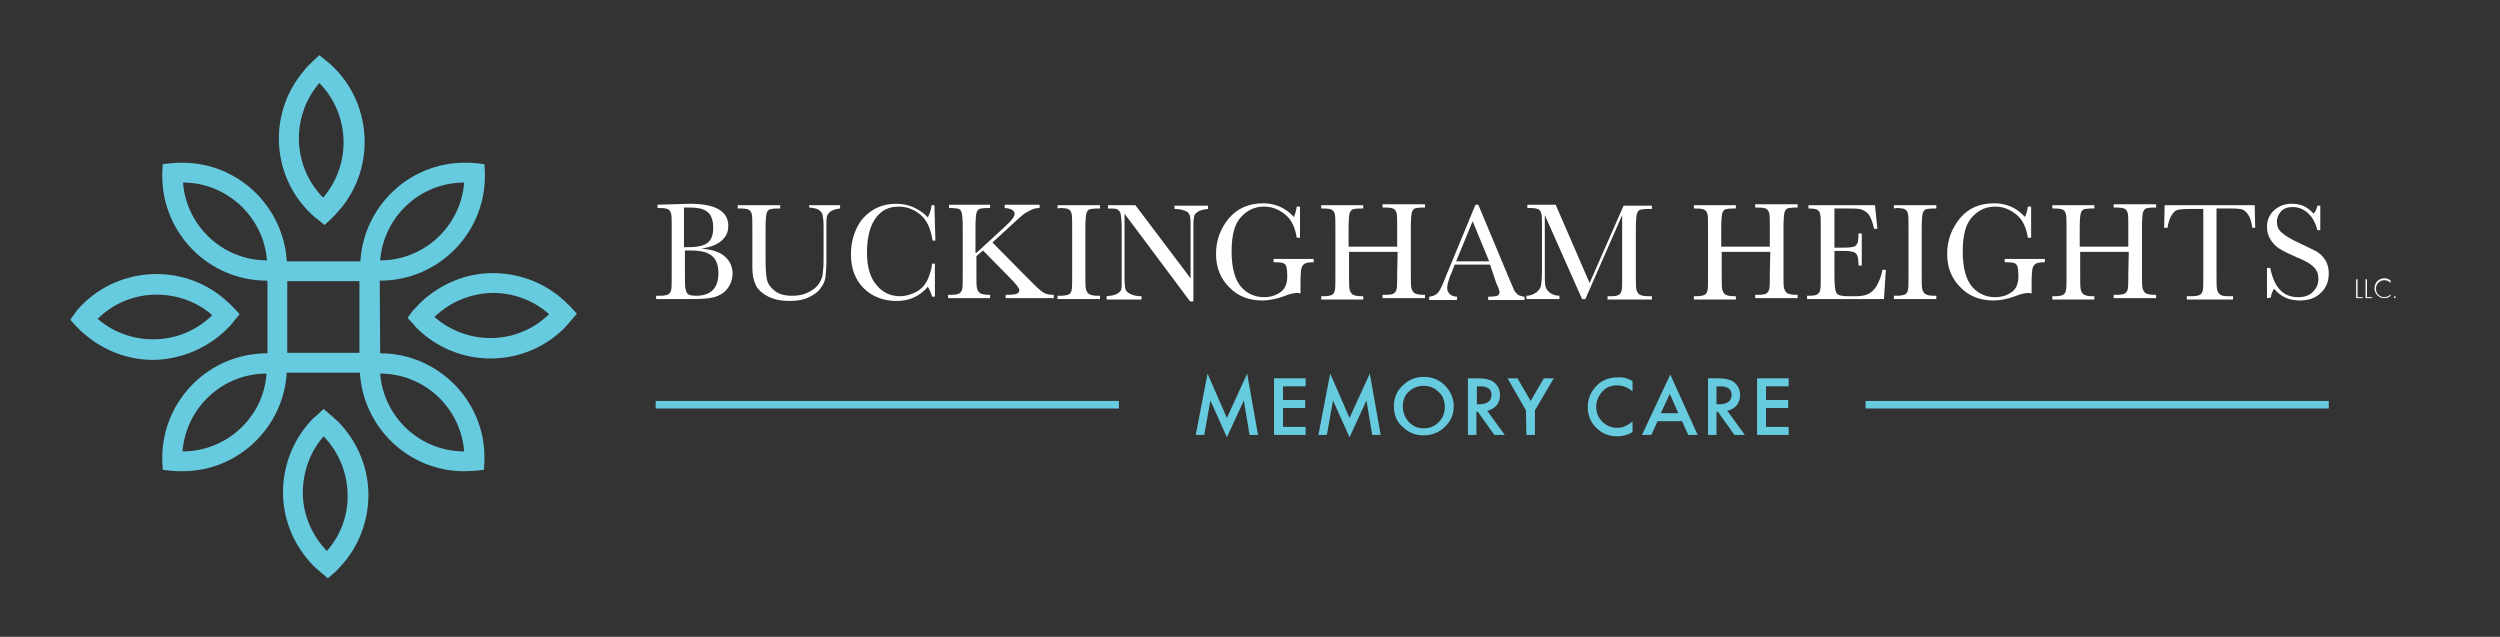 <?xml version="1.0" encoding="utf-8"?>
<!-- Generator: Adobe Illustrator 26.3.1, SVG Export Plug-In . SVG Version: 6.00 Build 0)  -->
<svg version="1.1" id="Layer_1" xmlns="http://www.w3.org/2000/svg" xmlns:xlink="http://www.w3.org/1999/xlink" x="0px" y="0px"
	 viewBox="0 0 530 135" style="enable-background:new 0 0 530 135;" xml:space="preserve">
<rect x="0" y="0" width="530" height="135" fill="#333333" stroke="none"/>
<style type="text/css">
	.st0{fill:#67CBDF;}
	.st1{fill:none;}
	.st2{enable-background:new    ;}
	.st3{fill:#FFFFFF;}
</style>
<g>
	<path class="st0" d="M66.8,46.1c0.1,0.1,0.3,0.2,0.4,0.3l1.6,1.3l1.4-1.3c0.6-0.6,1.2-1.2,1.7-1.8c8-9.2,7-23.3-2.2-31.3
		c-0.1-0.1-0.3-0.2-0.4-0.3l-1.6-1.3L66.3,13c-0.6,0.6-1.2,1.1-1.7,1.8l0,0C56.5,24.1,57.5,38.1,66.8,46.1z M67.7,17.6L67.7,17.6
		L67.7,17.6c6.5,6.6,6.9,17.2,0.8,24.3l0,0C62,35.3,61.6,24.7,67.7,17.6z"/>
	<path class="st0" d="M80.6,74.9C80.6,74.9,80.5,74.9,80.6,74.9l-0.1-15.4h0.1c12.2,0,22.2-9.9,22.2-22.2c0-0.2,0-0.3,0-0.5l-0.1-2
		l-1.8-0.2c-0.8-0.1-1.6-0.1-2.4-0.1c-11.8,0-21.4,9.3-22.1,20.9H60.8c-0.7-11.6-10.3-20.9-22.1-20.9c-0.8,0-1.6,0-2.4,0.1l-1.8,0.2
		l-0.1,2c0,0.2,0,0.4,0,0.5c0,12.2,9.9,22.2,22.2,22.2c0,0,0,0,0.1,0v15.4c0,0,0,0-0.1,0c-12.2,0-22.2,9.9-22.2,22.2
		c0,0.2,0,0.4,0,0.5l0.1,2l1.8,0.2c0.8,0.1,1.6,0.1,2.4,0.1c11.8,0,21.4-9.3,22.1-20.9h15.5C77,90.6,86.6,99.9,98.4,99.9
		c0.8,0,1.6-0.1,2.4-0.1l1.8-0.2l0.1-2c0-0.2,0-0.3,0-0.5C102.8,84.9,92.8,74.9,80.6,74.9z M60.9,59.6h15.3v15.2H60.9V59.6z
		 M98.4,38.7L98.4,38.7c-0.7,9.2-8.4,16.5-17.8,16.5l0,0C81.3,46,89,38.7,98.4,38.7z M56.6,55.2c-9.4,0-17.1-7.3-17.8-16.5l0,0
		C48.1,38.7,55.9,46,56.6,55.2L56.6,55.2z M38.7,95.7L38.7,95.7c0.7-9.2,8.4-16.5,17.8-16.5l0,0C55.9,88.4,48.1,95.7,38.7,95.7z
		 M98.4,95.7c-9.4,0-17.1-7.3-17.8-16.5l0,0C90,79.2,97.7,86.5,98.4,95.7L98.4,95.7z"/>
	<path class="st0" d="M70,87.9l-1.4-1.2l-1.5,1.4c-0.1,0.1-0.2,0.2-0.4,0.3c-4.2,4.1-6.6,9.7-6.7,15.6c-0.1,5.9,2.2,11.5,6.3,15.8
		l0,0c0.6,0.6,1.2,1.1,1.8,1.6l1.4,1.2l1.5-1.3c0.1-0.1,0.3-0.2,0.4-0.4c4.2-4.1,6.6-9.7,6.7-15.6s-2.2-11.5-6.3-15.8
		C71.2,89,70.6,88.4,70,87.9z M69.3,116.8L69.3,116.8c-3.3-3.4-5.2-8-5.1-12.7c0.1-4.3,1.6-8.4,4.4-11.6l0,0
		c3.3,3.4,5.1,7.9,5.1,12.7C73.7,109.6,72.1,113.6,69.3,116.8z"/>
	<path class="st0" d="M49.2,68.6c0.1-0.1,0.2-0.3,0.3-0.4l1.3-1.6l-1.3-1.4c-0.6-0.6-1.2-1.2-1.8-1.7c-9.2-8-23.3-7-31.3,2.2
		c-0.1,0.1-0.2,0.3-0.3,0.4l-1.2,1.7l1.3,1.4c0.6,0.6,1.1,1.2,1.8,1.7l0,0c4.2,3.6,9.4,5.4,14.5,5.4C38.6,76.2,44.8,73.6,49.2,68.6z
		 M33.7,71.9c-4.8,0.3-9.4-1.2-13-4.3l0,0l0,0c3-3,7-4.8,11.3-5.1c4.8-0.3,9.4,1.2,13,4.3l0,0C42,69.8,38,71.6,33.7,71.9z"/>
	<path class="st0" d="M120.9,65c-0.1-0.1-0.2-0.3-0.4-0.4c-4.1-4.2-9.7-6.6-15.6-6.7c-5.9-0.1-11.5,2.2-15.8,6.3
		c-0.6,0.6-1.1,1.2-1.7,1.8l-1,1.4l1.4,1.5c0.1,0.1,0.2,0.2,0.3,0.4C92.4,73.7,98.2,76,104,76c5.6,0,11.2-2.1,15.5-6.3
		c0.6-0.6,1.1-1.2,1.6-1.8l1.2-1.4L120.9,65z M116.4,66.6L116.4,66.6c-6.7,6.6-17.3,6.7-24.3,0.6l0,0c3.4-3.3,7.9-5.1,12.7-5.1
		C109.2,62.2,113.3,63.8,116.4,66.6C116.5,66.6,116.4,66.6,116.4,66.6z"/>
</g>
<g>
	<g>
		<rect x="395.5" y="85" class="st0" width="98.2" height="1.6"/>
	</g>
</g>
<g>
	<path class="st0" d="M253.5,92.2l2.5-13l4.1,9.4l4.3-9.4l2.3,13h-1.8l-1.2-7.3l-3.6,7.8l-3.5-7.8l-1.3,7.3H253.5L253.5,92.2z"/>
	<path class="st0" d="M276.8,81.9H272v2.9h4.7v1.7H272v4h4.8v1.7h-6.7v-12h6.7V81.9z"/>
	<path class="st0" d="M279.5,92.2l2.5-13l4.1,9.4l4.3-9.4l2.3,13h-1.8l-1.2-7.3l-3.6,7.8l-3.5-7.8l-1.3,7.3H279.5L279.5,92.2z"/>
	<path class="st0" d="M295.5,86.1c0-1.7,0.6-3.2,1.9-4.4c1.2-1.2,2.7-1.8,4.5-1.8c1.7,0,3.2,0.6,4.4,1.8c1.2,1.2,1.9,2.7,1.9,4.4
		c0,1.7-0.6,3.2-1.9,4.4c-1.2,1.2-2.8,1.8-4.5,1.8c-1.6,0-3-0.5-4.2-1.6C296.2,89.6,295.5,88.1,295.5,86.1z M297.4,86.2
		c0,1.3,0.5,2.4,1.3,3.3c0.9,0.9,1.9,1.3,3.1,1.3c1.3,0,2.3-0.4,3.2-1.3c0.9-0.9,1.3-2,1.3-3.2c0-1.3-0.4-2.4-1.3-3.2
		c-0.9-0.9-1.9-1.3-3.2-1.3c-1.2,0-2.3,0.4-3.2,1.3C297.8,83.8,297.4,84.9,297.4,86.2z"/>
	<path class="st0" d="M315.3,87.1l3.7,5.1h-2.2l-3.5-4.9H313v4.9h-1.8v-12h2.1c1.6,0,2.8,0.3,3.5,0.9c0.8,0.7,1.2,1.6,1.2,2.6
		c0,0.8-0.2,1.6-0.7,2.2C316.8,86.5,316.1,86.9,315.3,87.1z M313,85.7h0.6c1.7,0,2.6-0.7,2.6-2c0-1.2-0.8-1.8-2.5-1.8h-0.6v3.8H313z
		"/>
	<path class="st0" d="M323.5,87l-3.9-6.8h2.1l2.8,4.8l2.8-4.8h2.1l-4,6.8v5.2h-1.8L323.5,87L323.5,87z"/>
	<path class="st0" d="M346.1,80.8V83c-1-0.9-2.1-1.3-3.3-1.3c-1.2,0-2.3,0.4-3.1,1.3s-1.3,2-1.3,3.2c0,1.3,0.4,2.3,1.3,3.2
		c0.9,0.9,1.9,1.3,3.1,1.3c0.6,0,1.2-0.1,1.6-0.3c0.2-0.1,0.5-0.2,0.8-0.4s0.5-0.4,0.9-0.6v2.2c-1,0.6-2.1,0.9-3.3,0.9
		c-1.7,0-3.2-0.6-4.4-1.8c-1.2-1.2-1.8-2.7-1.8-4.4c0-1.5,0.5-2.9,1.5-4.1c1.2-1.5,2.9-2.2,4.9-2.2
		C344.1,79.9,345.1,80.2,346.1,80.8z"/>
	<path class="st0" d="M356.6,89.3h-5.2l-1.3,2.9h-2l6-12.8l5.8,12.8h-2L356.6,89.3z M355.8,87.6l-1.8-4.1l-1.9,4.1H355.8z"/>
	<path class="st0" d="M366.2,87.1l3.7,5.1h-2.2l-3.5-4.9h-0.3v4.9h-1.8v-12h2.1c1.6,0,2.8,0.3,3.5,0.9c0.8,0.7,1.2,1.6,1.2,2.6
		c0,0.8-0.2,1.6-0.7,2.2C367.7,86.5,367,86.9,366.2,87.1z M363.9,85.7h0.6c1.7,0,2.6-0.7,2.6-2c0-1.2-0.8-1.8-2.5-1.8h-0.7V85.7z"/>
	<path class="st0" d="M379.2,81.9h-4.8v2.9h4.7v1.7h-4.7v4h4.8v1.7h-6.7v-12h6.7V81.9z"/>
</g>
<g>
	<rect x="139" y="85" class="st0" width="98.2" height="1.6"/>
</g>
<rect x="489.5" y="54.2" class="st1" width="37.3" height="12.9"/>
<g>
	<g class="st2">
		<path class="st3" d="M148.7,52.7c2.2,0.2,3.9,0.7,5,1.7s1.6,2.2,1.6,3.6c0,1.2-0.4,2.3-1.1,3.2c-0.7,0.9-1.7,1.5-2.8,1.8
			s-2.7,0.4-4.6,0.4h-7.7v-0.7h0.8c0.8,0,1.4-0.1,1.8-0.3c0.3-0.2,0.5-0.5,0.6-1s0.1-1.5,0.1-3.2v-9.7c0-1.6,0-2.7-0.1-3.1
			s-0.3-0.8-0.6-1s-0.9-0.3-1.9-0.3h-0.4v-0.7l3.2-0.1l3.7-0.1c5.4,0,8.1,1.6,8.1,4.7c0,1.3-0.5,2.3-1.4,3.1
			C152,51.9,150.6,52.4,148.7,52.7z M145.2,52.4c0.2,0,0.4,0,0.6,0c2.1,0,3.5-0.3,4.3-1s1.1-1.7,1.1-3.2c0-1-0.2-1.8-0.5-2.4
			c-0.3-0.6-0.8-1-1.4-1.3c-0.6-0.3-1.6-0.5-3.1-0.5c-0.4,0-0.8,0-1.2,0v8.4H145.2z M145.2,53.1v4.4c0,1.9,0,3.1,0.1,3.6
			s0.2,0.9,0.5,1.2s0.9,0.4,1.8,0.4c1.5,0,2.7-0.4,3.5-1.2s1.2-2,1.2-3.6s-0.4-2.8-1.3-3.6c-0.9-0.8-2.4-1.2-4.6-1.2
			C145.9,53.1,145.5,53.1,145.2,53.1z"/>
		<path class="st3" d="M171.5,43.5h6.6v0.7c-0.9,0.1-1.5,0.3-2,0.6c-0.4,0.3-0.7,0.7-0.8,1.1c-0.1,0.4-0.1,1.2-0.1,2.4V55
			c0,1.7-0.1,2.9-0.2,3.8c-0.1,0.8-0.5,1.6-1.1,2.4c-0.6,0.8-1.5,1.4-2.6,1.9s-2.4,0.7-3.9,0.7c-1.8,0-3.2-0.3-4.5-0.9
			c-1.2-0.6-2.1-1.4-2.6-2.3c-0.5-1-0.8-2.2-0.8-3.8v-2v-6.2c0-1.6,0-2.6-0.1-3.1s-0.3-0.8-0.6-1s-0.9-0.3-1.9-0.3h-0.5v-0.7h9v0.7
			H165c-1,0-1.6,0.1-1.9,0.2c-0.3,0.2-0.5,0.5-0.6,0.9s-0.2,1.5-0.2,3.1v6.3c0,2.2,0.1,3.7,0.3,4.6c0.2,0.9,0.8,1.7,1.7,2.4
			s2.1,1,3.7,1c1.2,0,2.3-0.2,3.3-0.7s1.7-1,2.2-1.7s0.8-1.4,0.9-2.1c0.1-0.7,0.2-1.8,0.2-3.4V48c0-1.1-0.1-1.9-0.2-2.4
			s-0.4-0.8-0.8-1.1s-1.1-0.4-2-0.5L171.5,43.5L171.5,43.5z"/>
		<path class="st3" d="M197.6,55.9h0.6v7h-0.6c-0.2-0.8-0.5-1.5-0.9-2.1c-1.7,2-3.9,3-6.6,3c-2.8,0-5.2-0.9-7-2.7s-2.7-4.2-2.7-7.2
			c0-2,0.4-3.8,1.2-5.5s2-3,3.5-3.9s3.1-1.3,4.9-1.3c1.5,0,2.8,0.3,4,0.9c1.2,0.6,2.1,1.3,2.7,2c0.4-0.8,0.7-1.7,0.8-2.6h0.6
			l0.2,7.5h-0.6c-0.4-2.7-1.3-4.5-2.7-5.6s-2.9-1.6-4.5-1.6c-2.1,0-3.7,0.8-4.9,2.5s-1.8,4.1-1.8,7.3c0,3,0.7,5.3,2,6.8
			c1.3,1.6,3,2.4,5,2.4c1.1,0,2.1-0.3,3.2-0.8c1.1-0.5,2-1.4,2.6-2.6C197.1,58.3,197.5,57.1,197.6,55.9z"/>
		<path class="st3" d="M207,53.6l6-5.5c1.4-1.3,2.1-2.2,2.1-2.7c0-0.8-0.7-1.2-2.1-1.3v-0.7h7.4v0.7c-0.6,0-1.2,0.1-1.8,0.4
			s-1.2,0.6-1.7,1s-1.5,1.3-2.9,2.6l-3.6,3.3l7.4,7.5c1.7,1.7,2.8,2.8,3.4,3.1c0.6,0.4,1.3,0.5,2.2,0.5v0.7h-10.2v-0.7h0.4
			c1.1,0,1.8-0.1,2.1-0.3s0.4-0.4,0.4-0.7c0-0.4-0.7-1.3-2.1-2.7l-5.6-5.7l-1.4,1.2v3.6c0,1.6,0,2.6,0.1,3.1s0.3,0.8,0.6,1.1
			c0.3,0.2,0.9,0.4,1.8,0.4h0.4v0.7H201v-0.7h0.6c0.8,0,1.4-0.1,1.8-0.3c0.3-0.2,0.5-0.5,0.6-1s0.1-1.5,0.1-3.2v-9.7
			c0-1.6-0.1-2.7-0.2-3.1c-0.1-0.4-0.3-0.8-0.6-0.9s-1-0.2-2.1-0.2v-0.7h8.7v0.7h-0.4c-1,0-1.6,0.1-1.9,0.2
			c-0.3,0.2-0.5,0.5-0.6,0.9s-0.2,1.5-0.2,3.1v5.3C206.8,53.6,207,53.6,207,53.6z"/>
		<path class="st3" d="M224.2,44.2v-0.7h9v0.7h-0.4c-1,0-1.6,0.1-1.9,0.2c-0.3,0.2-0.5,0.5-0.6,0.9s-0.2,1.5-0.2,3.1v9.7
			c0,1.6,0,2.6,0.1,3.1s0.3,0.8,0.6,1.1c0.3,0.2,0.9,0.4,1.8,0.4h0.6v0.7h-9v-0.7h0.6c0.8,0,1.4-0.1,1.8-0.3s0.5-0.5,0.6-1
			s0.1-1.5,0.1-3.2v-9.7c0-1.6,0-2.6-0.1-3.1s-0.3-0.8-0.6-1s-0.9-0.3-1.9-0.3L224.2,44.2L224.2,44.2z"/>
		<path class="st3" d="M252.3,63.9l-13.9-18.6V59c0,1.1,0.1,1.9,0.2,2.3s0.4,0.7,1,1s1.3,0.5,2.4,0.5v0.7h-7.4v-0.7
			c0.9-0.1,1.7-0.2,2.2-0.5s0.8-0.6,0.9-0.9c0.1-0.3,0.1-1.1,0.1-2.3V48.5c0-1.5-0.1-2.5-0.2-3.1c-0.1-0.5-0.4-0.8-0.7-1
			s-1-0.2-2-0.2v-0.7h5.8L252.4,59V47.2c0-0.9-0.1-1.5-0.3-1.8c-0.2-0.4-0.5-0.6-1.1-0.8s-1.2-0.3-2-0.3v-0.7h7.1v0.7
			c-0.8,0.1-1.5,0.2-2,0.5s-0.8,0.6-0.9,0.9c-0.1,0.4-0.2,1-0.2,1.8v16.4H252.3z"/>
		<path class="st3" d="M270,54.9h8.5v0.7c-0.9,0-1.6,0.1-1.9,0.3s-0.6,0.5-0.7,1c-0.1,0.4-0.2,1.5-0.2,3.2v2.1
			c-0.2,0-0.4-0.1-0.6-0.1c-0.7,0-1.7,0.2-2.9,0.7c-1.6,0.6-3.2,0.9-4.6,0.9c-2.8,0-5.2-0.9-7-2.8c-1.9-1.9-2.8-4.2-2.8-7.1
			c0-2.8,0.9-5.3,2.7-7.5c1.8-2.1,4.2-3.2,7.3-3.2c2.6,0,4.8,1,6.5,2.9c0.3-0.7,0.5-1.4,0.6-2.2h0.7v6.6h-0.7c-0.3-2-1-3.7-2.3-4.8
			s-2.8-1.8-4.6-1.8c-1.9,0-3.5,0.7-4.8,2.1c-1.4,1.4-2.1,3.8-2.1,7.4c0,3.5,0.7,6,2,7.5s3,2.2,4.9,2.2c1,0,1.9-0.2,2.7-0.6
			c0.8-0.4,1.4-0.9,1.7-1.5s0.5-1.3,0.5-2.3c0-1.1-0.1-1.8-0.2-2.1c-0.1-0.4-0.4-0.6-0.6-0.7c-0.3-0.1-0.8-0.2-1.6-0.2H270V54.9z"/>
		<path class="st3" d="M296.3,53.4H286v4.8c0,1.6,0,2.6,0.1,3.1s0.3,0.8,0.6,1.1c0.3,0.2,0.9,0.4,1.8,0.4h0.5v0.7h-8.9v-0.7h0.5
			c0.8,0,1.4-0.1,1.8-0.3c0.3-0.2,0.5-0.5,0.6-1s0.1-1.5,0.1-3.2v-9.7c0-1.6,0-2.6-0.1-3.1s-0.3-0.8-0.6-1s-0.9-0.3-1.9-0.3h-0.4
			v-0.7h8.9v0.7h-0.4c-1,0-1.6,0.1-1.9,0.2c-0.3,0.2-0.5,0.5-0.6,0.9s-0.2,1.5-0.2,3.1v3.9h10.3v-3.9c0-1.6,0-2.6-0.1-3.1
			s-0.3-0.8-0.6-1c-0.3-0.2-0.9-0.3-1.9-0.3h-0.5v-0.7h9V44h-0.3c-1,0-1.6,0.1-1.9,0.2c-0.3,0.2-0.5,0.5-0.6,0.9s-0.2,1.5-0.2,3.1
			v9.7c0,1.6,0,2.6,0.1,3.1s0.3,0.8,0.6,1.1c0.3,0.2,0.9,0.4,1.8,0.4h0.5v0.7h-9v-0.7h0.7c0.8,0,1.4-0.1,1.7-0.3s0.5-0.5,0.6-1
			s0.1-1.5,0.1-3.2L296.3,53.4L296.3,53.4z"/>
		<path class="st3" d="M315.9,56.1h-7.5l-0.5,1.3c-0.8,1.8-1.1,3-1.1,3.6s0.2,1,0.6,1.4c0.4,0.3,0.9,0.5,1.5,0.5v0.7H303v-0.7
			c0.9-0.1,1.5-0.4,1.9-0.9s0.9-1.5,1.5-3.1c0-0.1,0.3-0.7,0.7-1.7l5.7-13.8h0.6l6.6,15.8l0.9,2.1c0.2,0.5,0.5,0.8,0.8,1.1
			s0.9,0.4,1.5,0.5v0.7h-7.7v-0.7c0.9,0,1.6-0.1,1.9-0.2c0.3-0.1,0.5-0.4,0.5-0.8c0-0.2-0.2-0.9-0.7-1.9L315.9,56.1z M315.7,55.4
			l-3.5-8.5l-3.5,8.5H315.7z"/>
		<path class="st3" d="M337,60l7.2-16.4h6v0.7h-0.7c-1,0-1.6,0.1-1.9,0.2c-0.3,0.2-0.5,0.5-0.6,0.9s-0.2,1.5-0.2,3.1v9.7
			c0,1.6,0,2.6,0.1,3.1s0.3,0.8,0.6,1.1c0.3,0.2,0.9,0.4,1.8,0.4h0.9v0.7h-9.4v-0.7h0.7c0.8,0,1.4-0.1,1.7-0.3
			c0.3-0.2,0.5-0.5,0.6-1s0.1-1.5,0.1-3.2V45.6l-7.8,17.8h-0.7l-7.9-17.8v11.6c0,1.6,0,2.7,0.1,3.3s0.4,1.1,0.9,1.5s1.2,0.7,2.1,0.7
			v0.7h-7v-0.7c0.8,0,1.5-0.3,2.1-0.7c0.5-0.4,0.9-0.9,1-1.5s0.2-1.7,0.2-3.4v-8.6c0-1.6,0-2.6-0.1-3.1s-0.3-0.8-0.6-1
			c-0.3-0.2-0.9-0.3-1.9-0.3h-0.5v-0.7h6L337,60z"/>
		<path class="st3" d="M375.3,53.4H365v4.8c0,1.6,0,2.6,0.1,3.1s0.3,0.8,0.6,1.1c0.3,0.2,0.9,0.4,1.8,0.4h0.5v0.7h-8.9v-0.7h0.5
			c0.8,0,1.4-0.1,1.8-0.3c0.3-0.2,0.5-0.5,0.6-1s0.1-1.5,0.1-3.2v-9.7c0-1.6,0-2.6-0.1-3.1s-0.3-0.8-0.6-1c-0.3-0.2-0.9-0.3-1.9-0.3
			h-0.4v-0.7h8.9v0.7h-0.4c-1,0-1.6,0.1-1.9,0.2c-0.3,0.2-0.5,0.5-0.6,0.9s-0.2,1.5-0.2,3.1v3.9h10.3v-3.9c0-1.6,0-2.6-0.1-3.1
			s-0.3-0.8-0.6-1c-0.3-0.2-0.9-0.3-1.9-0.3h-0.5v-0.7h9V44h-0.3c-1,0-1.6,0.1-1.9,0.2c-0.3,0.2-0.5,0.5-0.6,0.9s-0.2,1.5-0.2,3.1
			v9.7c0,1.6,0,2.6,0.1,3.1s0.3,0.8,0.6,1.1c0.3,0.2,0.9,0.4,1.8,0.4h0.5v0.7h-9v-0.7h0.7c0.8,0,1.4-0.1,1.7-0.3s0.5-0.5,0.6-1
			s0.1-1.5,0.1-3.2L375.3,53.4L375.3,53.4z"/>
		<path class="st3" d="M399.1,57.2h0.7l-0.4,6.2h-16.3v-0.7h0.4c1,0,1.6-0.1,1.9-0.4c0.3-0.3,0.5-0.6,0.5-1c0.1-0.4,0.1-1.4,0.1-3.1
			v-9.7c0-1.5,0-2.5-0.1-3s-0.3-0.8-0.6-1c-0.3-0.2-0.9-0.3-1.9-0.3v-0.7h14.1l0.5,5h-0.7c-0.3-1.4-0.7-2.4-1.1-3
			c-0.5-0.6-1-0.9-1.6-1.1c-0.6-0.2-1.6-0.2-3-0.2h-2.7v8.3h2.1c1,0,1.6-0.1,2-0.2s0.6-0.4,0.8-0.8c0.1-0.3,0.2-1,0.2-2h0.7v6.8H394
			c0-1.1-0.1-1.8-0.3-2.2c-0.2-0.4-0.5-0.6-0.8-0.7c-0.4-0.1-1-0.2-1.8-0.2h-2.2V58c0,2.4,0.1,3.7,0.5,4.2c0.3,0.4,1.1,0.6,2.4,0.6
			h1.5c1,0,1.9-0.1,2.6-0.4c0.7-0.3,1.3-0.8,1.9-1.7C398.3,59.8,398.8,58.7,399.1,57.2z"/>
		<path class="st3" d="M401.5,44.2v-0.7h9v0.7h-0.4c-1,0-1.6,0.1-1.9,0.2c-0.3,0.2-0.5,0.5-0.6,0.9s-0.2,1.5-0.2,3.1v9.7
			c0,1.6,0,2.6,0.1,3.1s0.3,0.8,0.6,1.1c0.3,0.2,0.9,0.4,1.8,0.4h0.6v0.7h-9v-0.7h0.6c0.8,0,1.4-0.1,1.8-0.3c0.3-0.2,0.5-0.5,0.6-1
			s0.1-1.5,0.1-3.2v-9.7c0-1.6,0-2.6-0.1-3.1s-0.3-0.8-0.6-1c-0.3-0.2-0.9-0.3-1.9-0.3L401.5,44.2L401.5,44.2z"/>
		<path class="st3" d="M425,54.9h8.5v0.7c-0.9,0-1.6,0.1-1.9,0.3s-0.6,0.5-0.7,1c-0.1,0.4-0.2,1.5-0.2,3.2v2.1
			c-0.2,0-0.4-0.1-0.6-0.1c-0.7,0-1.7,0.2-2.9,0.7c-1.6,0.6-3.2,0.9-4.6,0.9c-2.8,0-5.2-0.9-7-2.8c-1.9-1.9-2.8-4.2-2.8-7.1
			c0-2.8,0.9-5.3,2.7-7.5s4.2-3.2,7.3-3.2c2.6,0,4.8,1,6.5,2.9c0.3-0.7,0.5-1.4,0.6-2.2h0.7v6.6h-0.7c-0.3-2-1-3.7-2.3-4.8
			s-2.8-1.8-4.6-1.8c-1.9,0-3.5,0.7-4.8,2.1c-1.4,1.4-2.1,3.8-2.1,7.4c0,3.5,0.7,6,2,7.5s3,2.2,4.9,2.2c1,0,1.9-0.2,2.7-0.6
			c0.8-0.4,1.4-0.9,1.7-1.5c0.3-0.6,0.5-1.3,0.5-2.3c0-1.1-0.1-1.8-0.2-2.1c-0.1-0.4-0.4-0.6-0.6-0.7c-0.3-0.1-0.8-0.2-1.6-0.2H425
			V54.9z"/>
		<path class="st3" d="M451.3,53.4H441v4.8c0,1.6,0,2.6,0.1,3.1s0.3,0.8,0.6,1.1c0.3,0.2,0.9,0.4,1.8,0.4h0.5v0.7h-8.9v-0.7h0.5
			c0.8,0,1.4-0.1,1.8-0.3c0.3-0.2,0.5-0.5,0.6-1s0.1-1.5,0.1-3.2v-9.7c0-1.6,0-2.6-0.1-3.1s-0.3-0.8-0.6-1c-0.3-0.2-0.9-0.3-1.9-0.3
			h-0.4v-0.7h8.9v0.7h-0.4c-1,0-1.6,0.1-1.9,0.2c-0.3,0.2-0.5,0.5-0.6,0.9s-0.2,1.5-0.2,3.1v3.9h10.3v-3.9c0-1.6,0-2.6-0.1-3.1
			s-0.3-0.8-0.6-1c-0.3-0.2-0.9-0.3-1.9-0.3h-0.5v-0.7h9V44h-0.3c-1,0-1.6,0.1-1.9,0.2c-0.3,0.2-0.5,0.5-0.6,0.9s-0.2,1.5-0.2,3.1
			v9.7c0,1.6,0,2.6,0.1,3.1s0.3,0.8,0.6,1.1c0.3,0.2,0.9,0.4,1.8,0.4h0.5v0.7h-9v-0.7h0.7c0.8,0,1.4-0.1,1.7-0.3s0.5-0.5,0.6-1
			s0.1-1.5,0.1-3.2L451.3,53.4L451.3,53.4z"/>
		<path class="st3" d="M459.5,48.3h-0.7l0.1-4.8H478l0.1,4.8h-0.6c-0.2-1.3-0.5-2.3-0.9-2.8c-0.4-0.6-0.8-0.9-1.2-1.1
			c-0.4-0.1-1.2-0.2-2.3-0.2h-3.2v14c0,1.6,0,2.6,0.1,3.1s0.3,0.8,0.6,1.1s0.9,0.4,1.8,0.4h1v0.7h-9.8v-0.7h1c0.8,0,1.4-0.1,1.8-0.3
			c0.3-0.2,0.5-0.5,0.6-1s0.1-1.5,0.1-3.2v-14h-2.9c-1.3,0-2.1,0.1-2.6,0.2c-0.4,0.1-0.8,0.5-1.2,1.1S459.7,47.1,459.5,48.3z"/>
		<path class="st3" d="M480.6,63.2v-6.4h0.7c0.8,4.2,2.8,6.2,5.9,6.2c1.4,0,2.5-0.4,3.2-1.2c0.8-0.8,1.1-1.7,1.1-2.7s-0.3-1.8-1-2.5
			s-1.9-1.4-3.7-2.1c-1.6-0.7-2.8-1.3-3.6-1.8c-0.8-0.5-1.4-1.2-1.9-2s-0.7-1.7-0.7-2.6c0-1.4,0.5-2.6,1.5-3.5s2.2-1.4,3.7-1.4
			c0.8,0,1.6,0.1,2.4,0.4c0.7,0.3,1.5,0.8,2.3,1.7c0.4-0.5,0.7-1.1,0.8-1.7h0.6v5.2h-0.6c-0.4-1.5-1-2.7-2-3.6s-2-1.3-3.2-1.3
			s-2,0.3-2.6,1c-0.5,0.6-0.8,1.3-0.8,2.1c0,0.9,0.3,1.7,1,2.3s1.9,1.4,3.7,2.2c1.7,0.8,2.9,1.4,3.7,1.8c0.8,0.5,1.4,1.1,1.9,1.9
			c0.5,0.8,0.7,1.8,0.7,2.8c0,1.7-0.6,3.1-1.7,4.1c-1.1,1.1-2.6,1.6-4.5,1.6c-2.2,0-4-0.8-5.4-2.5c-0.3,0.5-0.6,1.1-0.7,1.9
			L480.6,63.2L480.6,63.2z"/>
	</g>
	<g>
		<path class="st3" d="M499.8,59.2V63h1.1v0.2h-1.4v-4H499.8z"/>
		<path class="st3" d="M501.8,59.2V63h1.1v0.2h-1.4v-4H501.8z"/>
		<path class="st3" d="M506.8,60c-0.3-0.4-0.8-0.6-1.3-0.6c-1,0-1.8,0.8-1.8,1.8c0,1.2,1,1.8,1.8,1.8c0.4,0,0.9-0.2,1.3-0.6v0.3
			c-0.4,0.4-0.9,0.5-1.3,0.5c-1.2,0-2.1-0.9-2.1-2.1c0-1.2,0.9-2.1,2.1-2.1c0.8,0,1.2,0.4,1.3,0.5V60z"/>
		<path class="st3" d="M507.7,62.8c0.1,0,0.2,0.1,0.2,0.2s-0.1,0.2-0.2,0.2s-0.2-0.1-0.2-0.2S507.6,62.8,507.7,62.8z"/>
	</g>
</g>
</svg>
